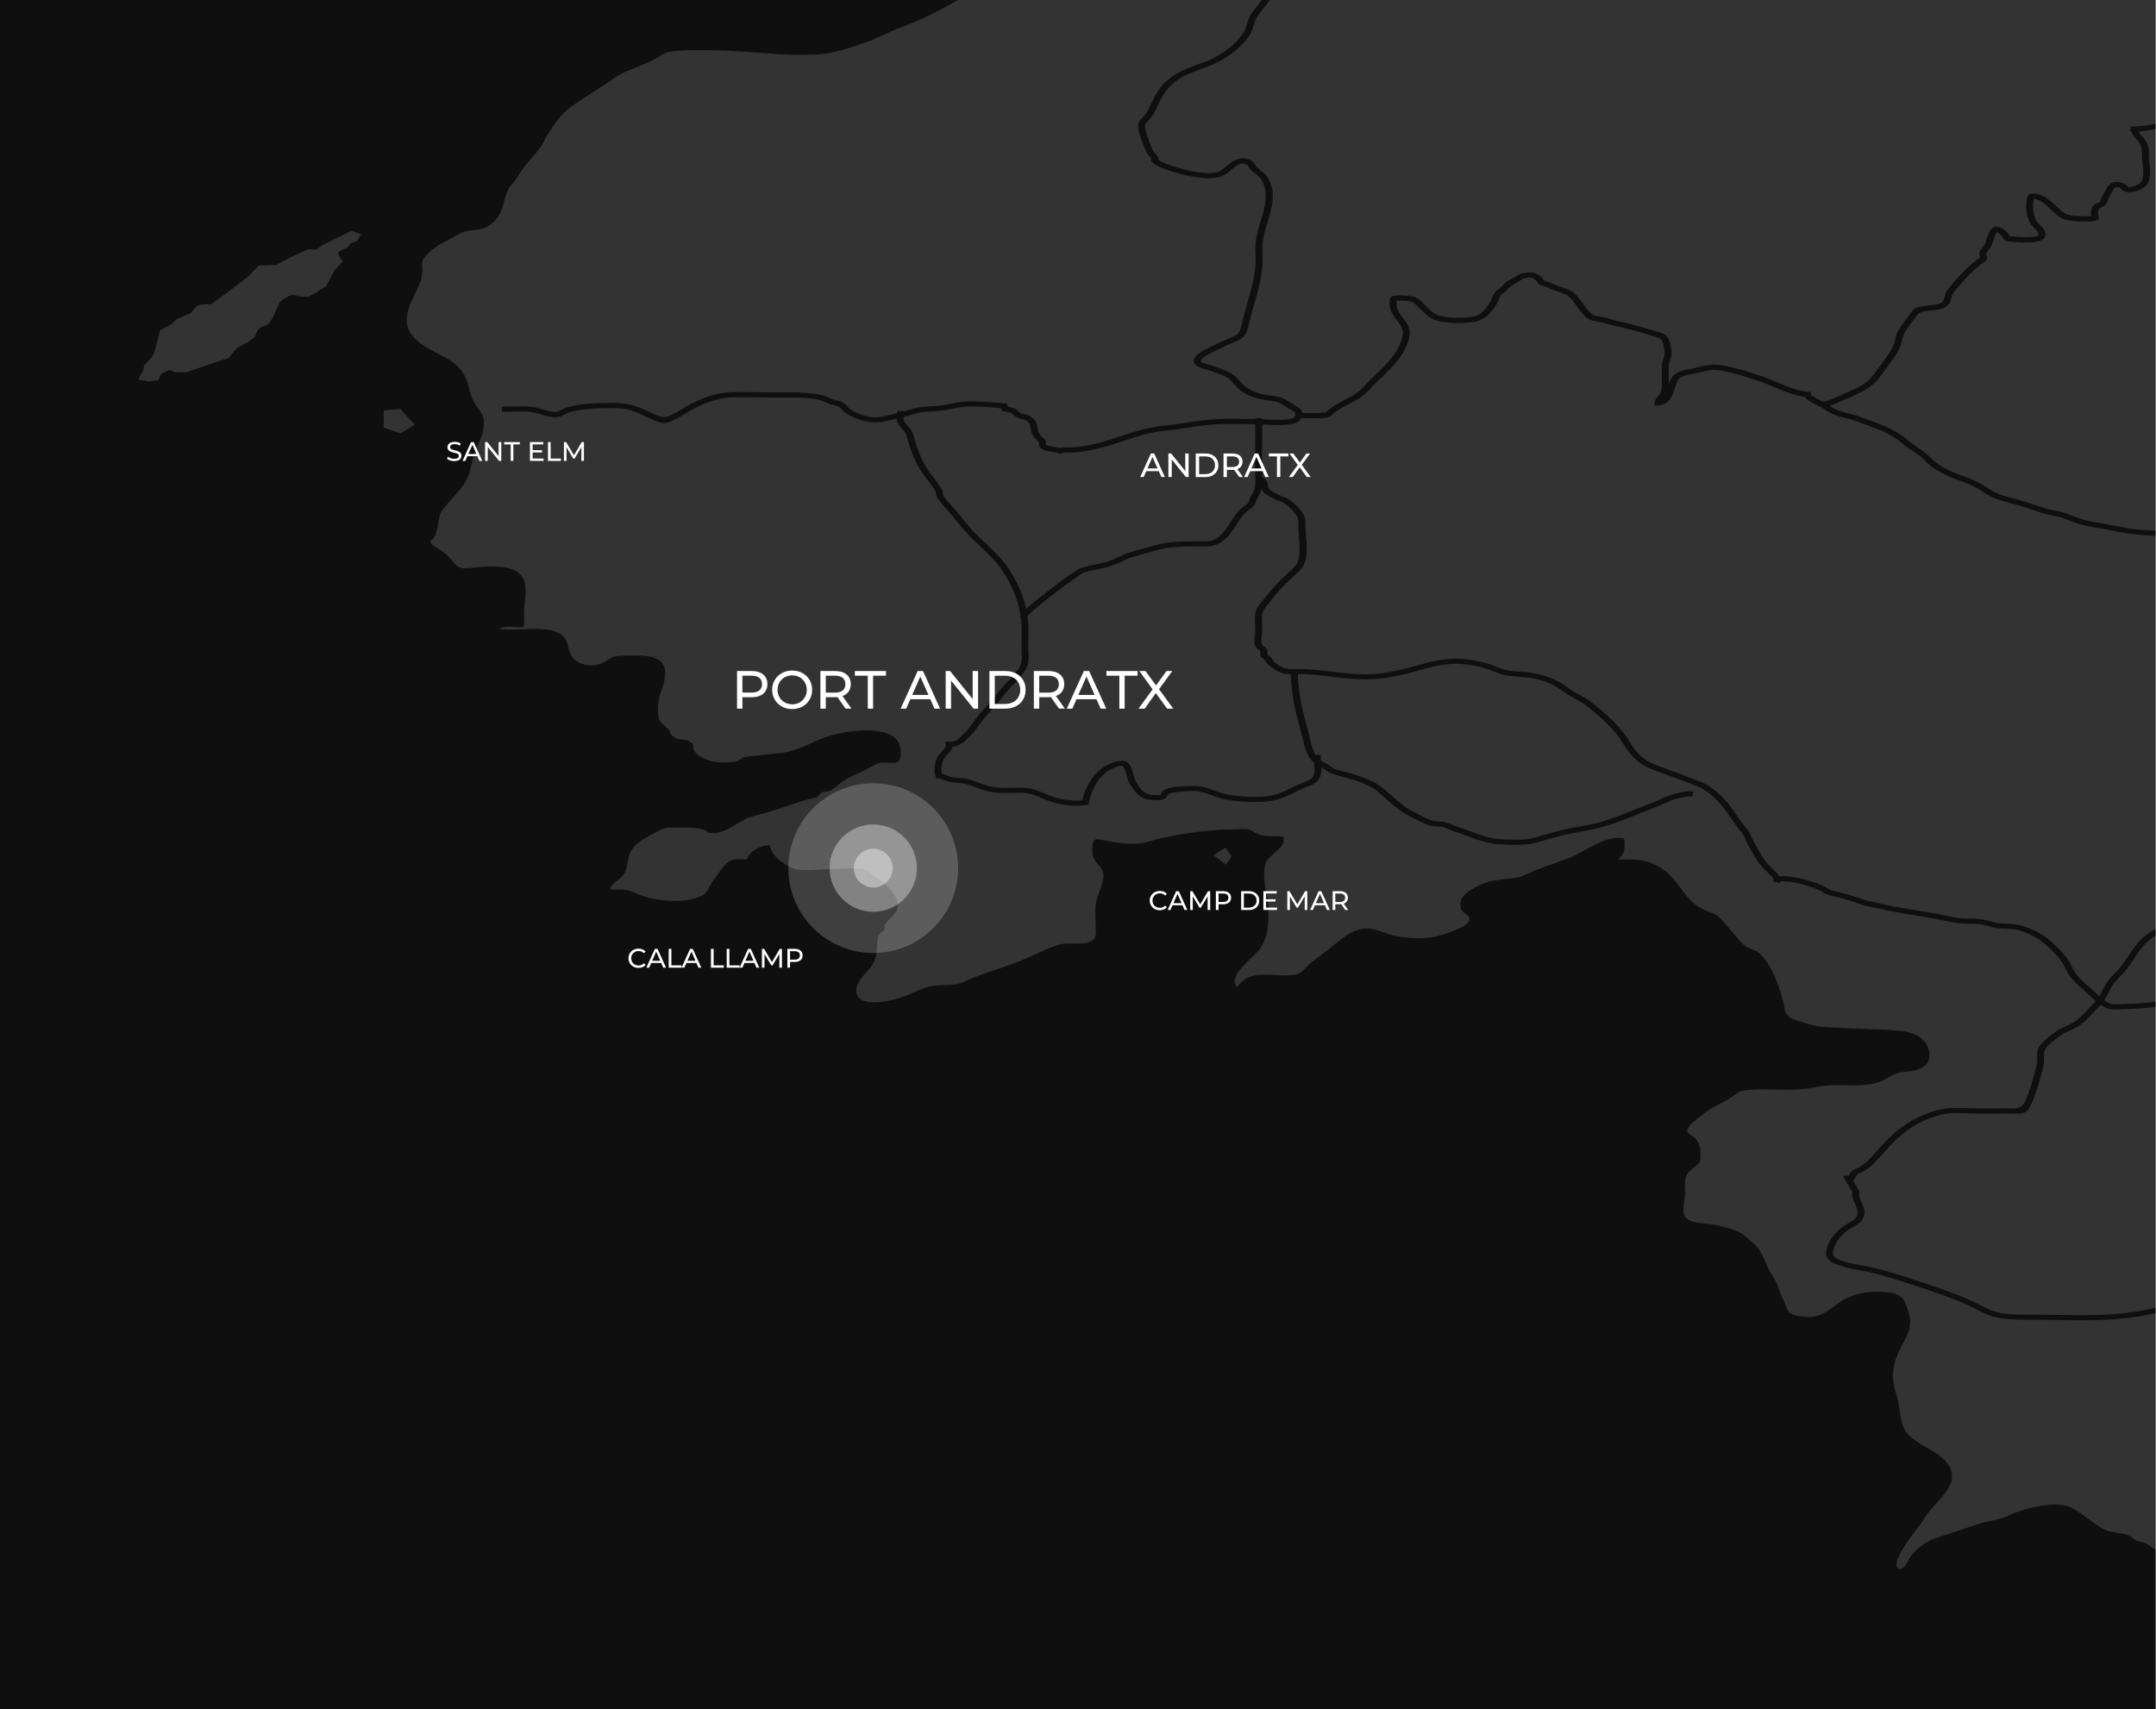 <?xml version="1.0" encoding="UTF-8"?><svg id="Layer_2" xmlns="http://www.w3.org/2000/svg" viewBox="0 0 860.25 682"><rect x="0" y="0" width="860.25" height="682" fill="#808080" stroke="none"/><defs><style>.cls-1{opacity:.2;}.cls-1,.cls-2,.cls-3,.cls-4{fill:#fff;}.cls-2{opacity:.4;}.cls-3{opacity:.35;}.cls-5{opacity:.15;}.cls-6{fill:#0f0f0f;}</style></defs><g id="Layer_1-2"><rect class="cls-6" width="860" height="682"/><g class="cls-5"><path class="cls-4" d="M400.19,277.93l-.97,1.21c-1.16,1.43-2.42,2.85-3.54,4.11-2.03,2.3-4.13,4.67-5.77,7.11-1.18,1.77-2.6,3.15-4.11,4.61l-.34.33c-1.64,1.6-3.53,2.55-5.47,2.77-.26,1.18-1.11,2.1-1.93,3-.37.4-.78.85-1.09,1.28-1.19,1.68-1.67,4.32-1.19,6.35.88.19,1.57.51,2.19.79.7.32,1.25.58,1.99.66.79.09,1.47.14,2.11.19,2.01.15,3.57.27,5.99,1.13.51.18,1.04.38,1.58.58l.21.08c1.58.59,3.21,1.19,4.82,1.61,3.04.79,6.24.73,9.62.66h.14c.78-.02,1.57-.03,2.36-.04h.19c4.54,0,6.65.91,9.31,2.07.77.33,1.53.66,2.41,1.01,4.28,1.68,8.96,2.36,13.2,1.93.67-2.97,2.8-9.73,8.66-13.4.06-.04,5.57-3.45,8.71-2.05,1.81.8,2.45,3.14,3.06,5.41.29,1.06.59,2.16.92,2.63.25.35.48.71.71,1.06,1.51,2.3,2.57,3.93,5.8,4.19,2.57.21,3.05.04,3.07.03.32-.14.39-.28.57-.63.26-.5.62-1.18,1.79-1.67,2.57-1.06,7.35-1.21,10.21-1.3h.19c3.63-.11,6.04.78,8.58,1.74,1.11.42,2.26.85,3.53,1.18,4.22,1.11,10.35,1.64,16.01,1.38,4.75-.22,8.08-1.85,11.61-3.56,1.81-.88,3.68-1.79,5.85-2.58,3.72-1.35,3.47-3.94,3.15-7.21v-.16c-2.85-2.48-3.69-6.08-4.42-9.25-.19-.8-.35-1.52-.54-2.18-2.1-7.44-4.16-15.41-4.31-23.95-1.29-.02-2.9-.16-4.45-.81-1.32-.55-2.46-1.37-3.46-2.08-1.21-.86-1.44-1.28-1.7-1.76-.13-.23-.26-.47-.57-.84-.4-.36-.93-.78-1.44-1.15l-.27-.2-.09-.27c-.25-.69-.31-1.41-.18-2.12-.15-.17-.38-.33-.64-.52-.53-.38-1.19-.84-1.47-1.6-.46-1.27-.28-2.79-.11-4.27.08-.7.16-1.34.16-1.88,0-.7-.03-1.41-.06-2.13-.05-1.38-.11-2.77.01-4.13.2-2.21,1.59-3.89,3.06-5.66.41-.49.81-.97,1.19-1.47,2.35-3.1,5.15-6.09,8.82-9.41l.51-.46c1.58-1.41,2.94-2.63,3.53-4.4.96-2.85.67-6.32.4-9.68-.12-1.54-.24-3-.24-4.42v-.23c0-2.28,0-2.96-1.35-4.69-1.35-1.73-2.75-3.17-5.23-4.57-.07-.03-.65-.22-.88-.29-.63-.2-.99-.33-1.24-.44-1.51-.7-3.11-1.64-3.93-2.13-1.26-.76-1.79-1.66-2.06-2.47-.27,1.32-.82,2.38-1.72,3.92-.34.67-.62,1.39-.82,2.13l-.06.15c-.72,1.13-1.56,1.69-2.29,2.19-.44.3-.9.61-1.33,1.02-1.55,1.51-2.66,3.25-3.73,4.94-1.49,2.35-3.04,4.78-5.8,6.8-2.71,1.99-5.72,1.96-8.91,1.96h-.83c-6.88,0-11.85,0-18.04,1.97-3.11.79-6.14,1.66-9.04,2.58-.93.36-1.95.85-2.94,1.33-1.21.58-2.45,1.18-3.78,1.65-2.1.75-4.25,1.2-6.34,1.63-1.95.4-3.78.78-5.54,1.39-.55.19-5.46,3.54-11.84,8.44-7.81,5.99-9.87,8.2-10.38,8.84.19,1.3.31,2.54.35,3.68.06,1.81.04,3.65,0,5.43v.21c-.02.94-.03,1.87-.03,2.81,0,.65.04,1.3.07,1.96.14,2.63.29,5.32-1.5,7.8-.19.26-.39.54-.59.83-.89,1.27-1.89,2.7-3.07,3.75-2.07,1.83-3.46,3.57-5.06,5.57Z"/><path class="cls-4" d="M860.25,213.85c-2.38-.12-4.78-.27-7.18-.48-3.6-.32-7.27-1.03-10.83-1.72-2.18-.42-4.39-.85-6.49-1.17-3.8-.58-7.49-1.64-11.6-3.35-1.82-.75-3.38-1.07-5.54-1.5-3.16-.64-6.01-1.61-8.76-2.55-.98-.33-1.87-.64-2.78-.93-1.49-.49-3.1-.9-4.65-1.31-1.74-.45-3.52-.92-5.21-1.48-2.32-.77-4.27-2-6.14-3.19-1.01-.64-1.96-1.24-2.95-1.76-2.22-1.17-4.54-2.03-6.99-2.94-.52-.19-1.03-.38-1.56-.58-3.93-1.48-7.21-3.29-9.76-5.38-.6-.49-1.1-1.02-1.55-1.48-.38-.39-.76-.78-1.14-1.12-1.17-1.02-2.56-1.96-3.9-2.87-1.5-1.02-3.06-2.07-4.4-3.29-1.66-1.5-5.73-4.01-8.7-5.11-1.17-.43-2.34-.89-3.51-1.34-3.37-1.31-6.85-2.67-10.61-3.56-3.61-.85-5.84-1.83-8.54-3.74-.33-.23-.95-.56-1.47-.82l-.61-.07-.02-.24-.2-.1c-2.05-1.02-4.35-2.16-5.14-3.42-4.22-.54-8.24-2.25-12.13-3.9-1.98-.84-3.84-1.63-5.64-2.23-5.22-1.75-10.31-3.39-15.25-4.3-3.53-.65-5.87-.06-8.83.69-.75.19-1.48.37-2.27.55-.73.17-1.27.23-1.74.29-.67.08-1.11.14-1.93.45-1.44.55-1.93.74-2.55,1.51-.51.64-.89,1.85-1.29,3.13-.96,3.08-2.15,6.92-6.71,7.28l-1.48.12-.04-1.1c-.04-1.05.72-1.94,1.46-2.81.3-.35.64-.74.81-1.06.75-1.36.72-2.79.68-4.31,0-.37-.02-.7-.02-1.03,0-.55-.01-1.11-.02-1.67-.02-1.34-.05-2.72.03-4.07.05-.91.33-1.79.6-2.63.31-.97.61-1.89.52-2.72-.29-2.51-.94-4.74-1.54-5.3-.36-.34-1.34-.6-2.21-.83-.44-.12-.87-.23-1.26-.36-5.02-1.65-9.9-2.85-14.44-3.89-1.17-.27-2.19-.57-3.27-.88-.64-.19-1.23-.36-1.84-.53-.57-.16-1.33-.28-2.06-.39-1.01-.16-2.04-.33-2.86-.61-2-.69-3.66-2.97-5-4.8-.34-.46-.64-.88-.9-1.2-.28-.33-.55-.7-.83-1.08-.63-.85-1.28-1.72-2-2.29-1.09-.85-2.67-1.4-4.34-1.98-1.21-.42-2.46-.85-3.58-1.42-.39-.2-.98-.39-1.56-.58-.9-.3-1.82-.6-2.49-1.05-.55-.5-.9-.96-1.15-1.45-1.37-1-1.82-1.3-3.9-1.01-1.16.16-1.66.5-2.42,1.02-.39.27-.79.54-1.33.83-2.15,1.14-2.58,1.48-4.23,3.3-.43.47-.89.75-1.26.97-.31.19-.54.32-.73.56-.44.55-.74,1.27-1.05,2.03-.33.81-.67,1.63-1.23,2.4l-.43.6c-1.48,2.05-3,4.16-6.1,5.3-3.95,1.45-12.76,1.16-16.42.2-3.08-.81-4.79-2.5-6.45-4.14-.44-.43-.84-.83-1.25-1.2-.29-.25-.54-.53-.8-.8-.76-.81-1.36-1.45-2.77-1.74-1.03-.22-4.28-.34-5.3-.23-.06.39-.08,1.3.12,2.5.26,1.53,1.36,2.98,2.43,4.38,1.49,1.96,3.02,3.97,2.71,6.47-.93,7.53-6.61,12.9-12.61,18.58l-.17.16c-.83.78-1.56,1.58-2.26,2.34-1.64,1.78-3.17,3.44-5.68,4.9-1.1.64-2.2,1.22-3.26,1.78-2.1,1.11-4.08,2.15-5.88,3.52-.42.32-.72.58-.96.79-1.21,1.07-1.76,1.31-4.81,1.47-1.87.1-3.8.05-5.66,0-.63-.02-1.24-.03-1.84-.04-.25.47-.62.88-1.1,1.23-2.87,2.01-9.19,1.64-13.81,1.37l-.81-.05c0,2.19-.01,4.38-.02,6.57-.02,4.93-.04,9.74,0,14.38,1.83.95,2.09,2.29,2.28,3.27.18.91.32,1.64,1.34,2.26.77.46,2.26,1.34,3.66,1.99.07.03.36.13.88.3.74.24,1.17.38,1.43.53,3,1.7,4.63,3.49,5.94,5.17,1.72,2.2,1.72,3.38,1.72,5.72v.23c0,1.35.12,2.78.24,4.29.28,3.53.58,7.16-.48,10.31-.74,2.22-2.29,3.6-4.08,5.21l-.51.46c-3.57,3.23-6.29,6.12-8.55,9.11-.4.53-.82,1.03-1.23,1.53-1.29,1.56-2.51,3.03-2.67,4.73-.11,1.27-.06,2.6,0,3.89.03.75.06,1.5.06,2.24,0,.64-.08,1.32-.17,2.04-.16,1.3-.32,2.64.02,3.56.08.21.36.41.71.66.47.34,1.13.79,1.47,1.5l.14.27-.08.29c-.12.42-.12.85-.02,1.28.52.39,1.01.81,1.46,1.22.52.62.71.97.85,1.22.2.36.29.51,1.01,1.02.96.69,1.95,1.4,2.98,1.83,1.46.61,3.15.57,4.93.52.68-.02,1.36-.03,2.03-.02,4.24.08,8.47.58,12.57,1.07l.44.05c4.29.51,8.73,1.03,13.15,1.01,7.5-.03,14.76-1.93,22.16-4.04,9.98-2.85,17.17-2.89,26.52-.15,1.21.35,2.32.79,3.4,1.22,1.83.72,3.57,1.41,5.53,1.6,1.1.11,2.12.18,3.11.25,2.46.18,4.78.35,7.53.97,4.1.93,7.06,2.12,10.19,4.1.68.43,1.45.99,2.13,1.48l.91.65c1.07.75,2.37,1.45,3.62,2.12,1.57.85,3.19,1.72,4.51,2.75,5.04,3.95,11.29,9.23,14.84,15.01,2.28,3.71,4.88,7.5,9.45,9.52,2.58,1.14,5.33,2.12,8,3.06,2.17.77,4.42,1.57,6.57,2.45.8.33,1.59.62,2.37.91,1.88.69,3.61,1.33,5.28,2.33,6.01,3.59,9.72,9.05,12.99,13.86l.35.52c.53.78,1.11,1.48,1.62,2.1,1.1,1.33,2.12,2.57,2.78,4.4.52,1.46,1.29,2.73,2.1,4.07.39.66.79,1.32,1.17,2.02,1.19,2.19,2.21,3.56,4.19,5.63.2.2.48.47.81.77.96.88,2.14,1.96,2.78,3.03,4.73-.34,9.52.99,13.58,2.33,2.24.64,4.27,1.58,6.02,2.79,1.21.58,2.48.85,3.94,1.17.75.16,1.6.34,2.53.6,1.74.47,3.27.99,4.76,1.49,2.15.72,4.16,1.4,6.53,1.88,1.19.24,2.39.51,3.59.78,1.59.35,3.2.71,4.8,1.01,3.03.57,6.1,1.07,9.07,1.55l.12.02c4.87.79,9.9,1.61,14.83,2.74,2.01.46,3.91.47,5.92.49,1.54.01,3.14.02,4.88.24,1.96.38,3.87.85,5.69,1.41,1.32.31,2.58.33,3.9.35,1.08.01,2.19.03,3.48.21,5.99.84,11.54,4.15,14.74,6.96,2.92,2.57,6.73,6.4,8.27,10.05,1.42,3.35,4.24,5.88,7.26,8.4.62.52,1.31,1.17,1.98,1.81.45.43,1.03.98,1.65,1.53.48-.79.89-1.58,1.27-2.29.52-.98,1.05-2,1.72-3.03.91-1.43,2.14-2.7,3.34-3.93.84-.86,1.71-1.76,2.42-2.68.99-1.26,1.89-2.62,2.76-3.92,2.12-3.19,4.31-6.48,8.03-9.09.98-.69,1.98-1.3,2.87-1.84.1-.06.2-.12.31-.19v-156.72Z"/><path class="cls-4" d="M414.63,176.51c-.51-.41-1-.84-1.47-1.28-.09-.09-1.35-1.76-1.54-2.52-.14-.54-.22-1.09-.29-1.52-.23-1.51-.4-2.59-2.15-3.59-.34-.2-.68-.25-1.18-.32-.61-.09-1.36-.21-2.14-.61-.9-.53-1.65-1.14-2.24-1.81-.9-.41-1.89-.57-2.83-.69l-.91-.11-.34-1.12c-4.04-.43-7.67-.72-12.15-.73-2.72,0-4.93.43-7.27.88-1.27.25-2.58.5-4.03.71-1.44.21-2.89.29-4.3.37-2.14.12-4.15.24-6.02.75-.96.26-1.82.53-2.66.78-.82.25-1.68.51-2.59.76-.05.61-.05,1.2.18,1.61.4.71.94,1.3,1.46,1.87.93,1.01,1.87,2.04,2.3,3.7,1.72,6.61,4.04,11.82,6.88,15.48.26.33.51.65.76.96.56.7,1.1,1.36,1.61,2.13.17.25.36.52.57.81.61.85,1.23,1.72,1.58,2.48.27.6.32,1.09.35,1.45.04.44.07.73.41,1.2.88,1.19,2.03,2.48,3.14,3.72.6.67,1.16,1.31,1.68,1.92.85.99,1.67,2.01,2.51,3.05,1.87,2.31,3.77,4.65,5.89,6.69.77.74,1.55,1.47,2.33,2.21l.16.15c2.54,2.4,5.17,4.87,7.4,7.47h0c4.53,5.27,8.14,12.57,9.73,19.62,2.35-2.19,6.1-5.16,8.94-7.33,4.11-3.16,11.19-8.36,12.65-8.86,1.95-.68,3.99-1.1,5.95-1.5,1.98-.41,4.02-.83,5.9-1.5,1.16-.41,2.31-.97,3.42-1.5,1.1-.53,2.18-1.05,3.32-1.49,3.04-.97,6.14-1.86,9.23-2.64,6.62-2.1,12.1-2.1,19.04-2.11h.83c3.06.01,5.08.01,6.97-1.37,2.42-1.77,3.85-4.03,5.24-6.22,1.14-1.79,2.31-3.64,4.03-5.31.58-.57,1.13-.93,1.65-1.29.65-.44,1.13-.76,1.55-1.38.23-.81.54-1.6.93-2.36,1.3-2.24,1.75-3.23,1.72-5.66-.07-5.51-.04-11.25-.02-16.31v-.22c.01-2.22.02-4.43.02-6.65-1.32,0-2.64-.02-3.97-.04h-.21c-4.63-.06-9.41-.13-14.03.29-2.99.28-6.01.74-8.92,1.19-2.96.46-6.02.93-9.15,1.22-5.63.52-11.14,2.34-16.48,4.09-3.59,1.19-7.31,2.41-11.07,3.25-4.46.99-7.69,1.35-11.89,1.32h-.18c-.59-.01-.58,0-.8.1l-.99.47-.73-.32c-.55-.25-1.46-.38-2.42-.52-1.75-.25-3.72-.54-4.87-1.71-.59-.59-.55-1.25-.53-1.73,0-.13.01-.26,0-.36Z"/><path class="cls-4" d="M860.25,524c-.58.12-1.17.24-1.75.36l-2.09.42c-9.13,1.86-18.74,2.1-26.09,2.1-3.33,0-6.67-.05-9.9-.11-3.14-.05-6.79-.11-10.35-.11h-1.48c-7.63,0-12.71-.24-18.87-3.57-7.26-3.92-15.24-6.58-23.69-9.39-1.23-.41-2.44-.81-3.65-1.22-4.53-1.52-9.68-3.06-14.91-4.46-1.67-.44-3.44-.75-5.15-1.04-1.98-.34-4.01-.69-5.97-1.25l-.18-.05c-2.83-.8-6.36-1.8-7.33-4.23-.56-1.4-.16-3.43,1.19-6.05,1.29-2.49,3.73-5,6.52-6.7.41-.25.79-.47,1.16-.69,2.02-1.18,3.13-1.83,3.44-3.6.23-1.3-.36-2.6-.98-3.98-.67-1.47-1.35-2.98-1.12-4.65l-3.71-6.57,2.11.02c.05,0,.1,0,.15,0,.08-.28.22-.6.57-.92.6-1.02,1.65-1.75,3.12-2.17.36-.24.72-.47,1.08-.7.75-.47,1.46-.91,2.09-1.49,1.71-1.59,3.27-3.33,4.93-5.17,1.71-1.91,3.48-3.88,5.44-5.69,5.23-4.81,11.11-8.1,17.98-10.04,4.1-1.16,9.09-.97,13.49-.81,1.55.06,2.95.11,4.25.11,1.45,0,2.93-.01,4.41-.02h.16c2.36-.02,5.3-.05,8.08.02q3.55.08,4.87-2.9c2.05-4.59,3.31-9.45,4.64-14.87.17-.7.15-1.55.12-2.45-.04-1.3-.07-2.64.45-3.8,1.08-2.42,5.17-5.33,7.14-6.73,1.25-.89,2.57-1.47,3.86-2.04.92-.41,1.85-.82,2.7-1.32,2.44-1.45,4.42-3.6,6.34-5.67.64-.7,1.27-1.38,1.9-2.01.33-.34.65-.7.97-1.09-.87-.74-1.68-1.5-2.45-2.23-.68-.64-1.31-1.25-1.87-1.72-3.22-2.69-6.24-5.41-7.82-9.14-1.4-3.32-4.98-6.91-7.74-9.34-2.89-2.55-7.87-5.53-13.15-6.27-1.05-.15-2.05-.16-3-.17-1.47-.02-2.99-.04-4.81-.47-1.79-.54-3.57-.99-5.33-1.33-1.38-.17-2.86-.18-4.29-.19-2.15-.02-4.35-.03-6.74-.58-4.82-1.1-9.79-1.91-14.6-2.69l-.11-.02c-3.06-.5-6.14-1-9.17-1.57-1.67-.31-3.31-.68-4.9-1.03-1.19-.27-2.37-.53-3.54-.76-2.58-.52-4.69-1.23-6.92-1.98-1.49-.5-2.99-1.01-4.59-1.44-.82-.22-1.58-.39-2.3-.54-1.65-.36-3.19-.69-4.91-1.55-1.64-1.11-3.43-1.95-5.38-2.5-3.75-1.24-8.1-2.46-12.17-2.19l-.24.6-2.67-.52.27-.67c.1-.25-.28-1.01-2.64-3.18-.37-.34-.69-.64-.91-.87-2.12-2.22-3.22-3.69-4.5-6.05-.36-.65-.73-1.27-1.1-1.89-.88-1.46-1.7-2.82-2.28-4.44-.55-1.54-1.47-2.65-2.45-3.84-.55-.66-1.16-1.41-1.75-2.27l-.35-.52c-3.15-4.63-6.72-9.88-12.26-13.2-1.44-.86-3.04-1.45-4.73-2.07-.83-.31-1.68-.62-2.53-.97-2.04-.84-4.21-1.61-6.31-2.36l-.09-.03c-2.74-.97-5.57-1.98-8.24-3.16-5.25-2.32-8.08-6.42-10.54-10.42-3.38-5.51-9.44-10.62-14.33-14.46-1.15-.9-2.66-1.71-4.13-2.5-1.33-.72-2.7-1.45-3.9-2.3-.29-.2-.6-.43-.92-.66-.73-.53-1.42-1.02-2-1.39-2.83-1.79-5.5-2.86-9.22-3.7-2.47-.56-4.65-.72-6.95-.89-1.06-.08-2.11-.15-3.24-.27-2.46-.25-4.49-1.05-6.46-1.83-1.01-.4-2.06-.81-3.12-1.12-8.62-2.52-15.26-2.48-24.51.16-7.65,2.18-15.17,4.14-23.14,4.17-4.61.02-9.2-.51-13.63-1.04l-.41-.05c-4.03-.48-8.17-.97-12.21-1.05-.35,0-.7,0-1.05,0,.15,8.36,2.19,16.22,4.26,23.57.19.67.36,1.39.53,2.14.51,2.21,1.07,4.64,2.28,6.57h2.04v.67c0,.56.04,1.12.08,1.62.42.29.93.57,1.54.9.68.36,1.36.73,1.97,1.16,1.43,1.02,1.79,1.25,3.55,1.73l1.58.43c5.62,1.52,11.43,3.1,15.78,6.51,1.5,1.18,2.82,2.37,4.09,3.51,2.72,2.45,5.28,4.77,9.25,6.63.63.3,1.32.65,2.03,1.02,1.65.85,3.53,1.81,5.11,2.25,1.25.05,2.51.13,3.74.22,1.55.33,2.85.86,4.1,1.37.81.33,1.58.65,2.27.87,1.55.49,3.12,1.07,4.63,1.63l-.06.32h0l.14-.29c3.69,1.37,7.52,2.79,11.36,3.07,3.32.24,7.99.37,11.15.03,1.01-.11,2.44-.43,3.65-.81,2.1-.67,4.3-1.26,6.63-1.88l.25-.07c.74-.2,1.45-.39,2.16-.58,2.71-.74,5.44-1.22,8.09-1.69,2.44-.43,4.95-.88,7.35-1.51,4.98-1.32,9.84-3.26,14.99-5.32,1.89-.75,3.77-1.51,5.67-2.23,1.41-.54,2.77-1.14,4.08-1.72,1.29-.57,2.58-1.14,3.91-1.66,1.58-.61,6.52-1.87,8.71-1.66l.88.09-.41,2.02-.83-.08c-1.25-.13-5.54.85-7.07,1.45-1.3.5-2.6,1.08-3.75,1.59-1.39.61-2.78,1.23-4.26,1.79-1.88.72-3.75,1.46-5.61,2.21-5.02,2.01-10.21,4.08-15.38,5.45-2.55.67-5.13,1.13-7.63,1.58-2.57.46-5.23.93-7.78,1.62-.79.21-1.58.42-2.36.63-2.33.62-4.51,1.21-6.54,1.85-1.12.36-2.85.8-4.34.96-1.41.15-3.15.23-5.17.23s-4.47-.09-6.66-.24c-4.36-.31-8.41-1.82-12.33-3.27-1.62-.6-3.1-1.15-4.57-1.61-.83-.26-1.65-.6-2.52-.95-1.12-.46-2.26-.92-3.26-1.16-1.13-.08-2.4-.15-3.6-.2l-.26-.03c-2.09-.54-4.18-1.61-6.03-2.55-.72-.37-1.37-.7-1.98-.99-4.33-2.04-7.02-4.46-9.88-7.03-1.27-1.15-2.55-2.3-3.99-3.43-3.91-3.06-9.41-4.55-14.72-5.99l-1.6-.44c-2.26-.62-2.97-1.09-4.5-2.17-.4-.28-.9-.57-1.38-.82.14,2.93-.49,5.78-4.84,7.35-2,.73-3.8,1.6-5.54,2.45-3.86,1.88-7.49,3.64-12.96,3.9-6.09.29-12.49-.27-17.12-1.49-1.43-.38-2.65-.84-3.84-1.28-2.24-.84-4.31-1.62-7.23-1.53h-.18c-2.44.08-6.99.23-8.99,1.05-.32.13-.39.27-.57.61-.26.5-.6,1.17-1.76,1.66-1,.43-2.62.4-4.75.23-4.74-.38-6.44-2.98-7.94-5.27-.25-.39-.48-.73-.72-1.07-.51-.72-.83-1.91-1.17-3.16-.36-1.31-1.02-3.73-1.79-4.07-.76-.33-3.76.76-5.51,1.86-5.67,3.55-7.46,10.75-7.87,12.87l-.14.72-.96.14c-5.12.73-10.79.01-15.96-2.01-.91-.36-1.69-.69-2.41-1.01l-.08-.04c-2.5-1.08-4.14-1.8-8.11-1.8-.81,0-1.62.02-2.43.04-3.51.07-7.12.14-10.61-.77-1.75-.46-3.46-1.09-5.11-1.7l-.13-.05c-.58-.22-1.12-.42-1.65-.6-1.98-.7-3.24-.8-4.98-.93-.72-.05-1.47-.11-2.35-.21-1.29-.14-2.2-.56-3.01-.93-.72-.33-1.29-.59-2.04-.65l-.94-.07-.24-.68c-.93-2.56-.41-6.11,1.22-8.44.38-.54.84-1.04,1.24-1.48.91-.99,1.63-1.77,1.54-2.76l-.12-1.21,1.62.12c1.83.15,3.43-1.01,4.45-2.01l.34-.33c1.43-1.39,2.77-2.7,3.83-4.28,1.7-2.54,3.82-4.94,5.88-7.27,1.2-1.35,2.41-2.73,3.53-4.11.26-.32.51-.64.76-.95l.2-.25c1.67-2.08,3.11-3.88,5.32-5.85.98-.87,1.89-2.17,2.69-3.32.22-.32.44-.63.65-.92,1.44-1.99,1.31-4.26,1.18-6.66-.04-.71-.08-1.41-.08-2.12,0-.94.01-1.88.03-2.83v-.18c.03-1.77.06-3.6,0-5.38-.03-.92-.12-1.92-.25-2.96l-.33-.02.06-.67c.01-.12.05-.24.11-.39-1.21-7.54-4.86-15.44-9.76-21.15-2.15-2.5-4.73-4.93-7.22-7.28-.9-.85-1.72-1.62-2.53-2.4-2.21-2.13-4.15-4.52-6.02-6.82-.86-1.06-1.68-2.08-2.53-3.07-.49-.57-1.01-1.16-1.55-1.77-1.21-1.36-2.41-2.71-3.36-3.99-.63-.86-.7-1.52-.75-2.04-.03-.33-.06-.6-.21-.94-.27-.6-.86-1.41-1.37-2.13-.27-.37-.46-.65-.63-.9-.47-.71-.98-1.33-1.51-1.99-.31-.38-.55-.68-.79-.99-3-3.86-5.42-9.28-7.2-16.11-.32-1.25-1.07-2.06-1.86-2.92-.61-.67-1.23-1.35-1.74-2.25-.33-.59-.41-1.2-.42-1.73-.81.17-1.52.35-2.21.51-2.88.7-5.36,1.31-8.92.77-3.07-.46-6.92-1.96-9.36-3.65-.56-.39-.96-.85-1.31-1.25-.29-.34-.57-.65-.88-.87-.84-.59-1.27-.68-2.06-.84-.53-.11-1.18-.24-1.99-.54-.84-.31-1.41-.58-1.91-.82-.83-.39-1.37-.65-2.71-.91-2.74-.53-5.7-.83-8.82-.87-2.46-.03-5.05-.02-7.34,0-2.77.02-5.81.02-9.22-.07-4.94-.13-10.03-.27-14.35.74-3.83.89-6.94,2.32-9.47,3.61-1.2.61-2.31,1.29-3.3,1.9-1.19.73-2.43,1.49-3.87,2.2-.35.17-.66.33-.95.48-3.43,1.73-4.46,1.89-8.73-.08-.61-.28-1.19-.55-1.75-.81l-.13-.06c-4.88-2.29-8.08-3.8-14.09-3.68h-.73c-5.44.09-12.88.21-17.4,2.06-.48.2-.84.4-1.17.6-.85.49-1.73,1-3.69.97-1.96-.03-3.89-.6-5.76-1.15-1.58-.47-3.2-.95-4.68-1.04-2.04-.12-4.23-.08-6.35-.03-1.19.03-2.33.05-3.45.05h-.87v-2.05h.87c1.08,0,2.18-.02,3.28-.05,2.23-.05,4.52-.1,6.74.03,1.89.11,3.71.65,5.47,1.17,1.73.51,3.35.99,4.8,1.01.97.02,1.22-.12,1.88-.51.46-.27.92-.53,1.59-.81,5.11-2.09,12.95-2.21,18.67-2.3h.74c6.88-.13,10.55,1.6,15.62,3.99l.15.07c.55.26,1.12.52,1.71.8q3.11,1.43,5.67.15c.32-.16.65-.33,1.03-.51,1.33-.65,2.5-1.37,3.64-2.07,1.1-.67,2.22-1.36,3.49-2.01,2.7-1.37,6.02-2.91,10.2-3.88,4.79-1.11,10.11-.97,15.26-.83,3.44.09,6.5.09,9.05.07,2.35-.02,4.96-.03,7.49,0,3.34.05,6.52.36,9.47.94,1.77.35,2.61.75,3.5,1.17.46.22.94.45,1.65.71.58.21,1.03.31,1.5.4.94.19,1.9.39,3.22,1.32.55.38.92.82,1.29,1.24.3.34.57.66.89.88,2.11,1.45,5.41,2.75,8.03,3.15,2.84.43,4.98-.09,7.45-.7.8-.2,1.63-.4,2.52-.58.26-.05.51-.11.76-.17,0-.08,0-.16,0-.23v-.67s2.74-.01,2.74-.01v.18c.47-.14.93-.28,1.4-.42.87-.26,1.76-.54,2.76-.81,2.23-.62,4.54-.75,6.77-.87,1.33-.08,2.69-.15,3.99-.34,1.37-.2,2.63-.44,3.85-.68,2.74-.53,5.07-.94,7.97-.95,5.17.02,9.54.42,13.48.86l.93.1.36,1.17c.87.14,2.08.41,3.24,1l.34.26c.5.6,1.07,1.08,1.76,1.49.25.13.59.18,1.03.25.62.09,1.47.22,2.32.71,2.66,1.52,2.94,3.36,3.19,4.98.07.47.14.92.26,1.37.05.18.59,1.07,1.11,1.77.41.36.95.82,1.47,1.23l.2.21c.32.59.3,1.05.28,1.41,0,.15-.02.4.01.47.5.51,1.92.71,3.17.89.86.13,1.73.25,2.52.48.59-.24.95-.25,1.92-.24h.18c3.84.04,6.84-.3,11.07-1.24,3.6-.8,7.23-2,10.73-3.15,5.52-1.82,11.23-3.7,17.27-4.26,2.99-.28,5.99-.74,8.89-1.19,2.99-.46,6.05-.94,9.17-1.22,4.78-.44,9.62-.38,14.3-.31,1.44.02,2.85.04,4.25.04v-.35h2.75v.43c.32.02.66.04,1.01.06,3.88.23,9.73.57,11.71-.82.49-.35.68-.78.6-1.41-.09-.68-.41-.85-1.26-1.29-.32-.17-.69-.36-1.05-.59-.43-.27-.83-.54-1.22-.8-1.97-1.31-3.27-2.18-5.79-2.43-4.25-.41-7.79-1.39-10.81-3.01-2.07-1.11-3.22-2.43-4.33-3.7-.64-.73-1.29-1.48-2.1-2.15-1.22-1-3.82-1.94-5.9-2.69-.46-.17-.8-.29-1.11-.41-.46-.17-1.09-.34-1.76-.51-1.91-.5-4.07-1.07-4.9-2.4-.46-.74-.43-1.58.1-2.48,1.1-1.87,5.7-4.06,10.32-6.15.74-.34,1.31-.59,1.62-.75.61-.31,1.27-.59,1.98-.89,1.34-.56,2.72-1.14,3.28-1.78.93-1.06,1.34-2.89,1.66-4.36.07-.32.14-.63.21-.92.52-2.13,1.13-4.27,1.77-6.52,1.65-5.78,3.33-11.69,3.39-17.25,0-.91-.02-1.79-.05-2.66-.07-2.19-.13-4.24.31-6.57.39-2.04,1-4.06,1.65-6.2,1.77-5.85,3.61-11.91.23-17.16-.53-.82-1.25-1.36-2.02-1.94-.71-.53-1.44-1.08-2.15-1.88-.39-.44-.63-.85-.82-1.18-.37-.64-.5-.88-1.4-1.09-2.08-.5-3.55.75-5.43,2.34-1.5,1.28-3.04,2.58-5.14,3.03-6.23,1.33-15.48-1.31-19.16-2.5-4.18-1.35-6.6-2.55-7.42-3.65-.35-.48-.28-.98-.24-1.31,0-.03.01-.06.01-.09-.15-.18-.36-.4-.57-.63-.52-.56-1.05-1.12-1.29-1.62-1.07-2.25-2.27-5.44-3.06-8.14-.33-1.13-.6-2.45-.11-3.74.34-.89,1.07-1.66,1.77-2.41.39-.41.75-.8,1.01-1.15.95-1.34,1.64-2.83,2.3-4.27.53-1.16,1.08-2.35,1.78-3.52,1.97-3.26,3.94-5.66,8.19-8.24,2.54-1.55,5.49-2.62,8.35-3.66,2.08-.76,4.23-1.54,6.16-2.49,5.03-2.48,9.57-6.23,12.13-10.03.69-1.03,1.08-2.28,1.49-3.6.51-1.65,1.04-3.34,2.18-4.81l.92-1.17c.96-1.23,1.93-2.47,2.92-3.71h-121.21c-3.85,2.12-7.72,4.25-11.83,6.25-3.51,1.71-6.98,3.23-10.84,4.6-5.15,1.83-9.17,4.38-14.42,6.11-6.9,2.27-13.17,4.78-20.8,4.85-4.27.04-8.61.17-12.85-.14-13.78-1-27.79-2.31-41.78-1.33-4.61.32-4.97,1.14-7.91,2.87-3.42,2.01-7.54,3.45-11.38,5.02-2.67,1.09-3.92,1.84-6.01,3.35-5.19,3.73-11.02,6.98-16.16,10.69-5.21,3.76-6.88,7.02-9.92,11.55-.85,1.26-1.3,2.7-2.11,3.94-2.68,4.09-6.73,7.52-9.14,11.79-1.31,2.33-3.31,4.1-4.49,6.37-1.62,3.13-1.67,6.57-3.42,9.69-1.98,3.53-5.33,6.03-10.47,6.24-5.07.21-7.52,2.91-11.93,4.95-2.99,1.39-6.97,4.66-8.17,7.08-.5,1.02-.21,2.35-.18,3.43.08,2.93-.52,4.81-1.8,7.57-1.72,3.7-3.75,7.21-4.3,11.09-1.15,8.08,5.74,11.85,14.47,16.28,5.35,2.71,8.16,5.88,9.64,10.36.97,2.96,1.25,5.82,3.04,8.62,1.2,1.89,2.97,3.65,3.34,5.77.78,4.41-1.01,7.85-2.89,11.96-1.65,3.61-1.79,7.53-3.22,11.07-2.1,5.18-7.05,9.09-10.51,13.84h0c-1.91,2.63-1.18,10.71-4.62,11.97.04,1.74,2.37,2.45,3.95,3.54,2.27,1.56,3.56,2.75,5.11,4.7,2.74,3.46,4.55,2.82,9.29,2.33,5.95-.61,14.88-.96,18.14,3.42,2.84,3.81.92,10.26.92,14.43,0,1.95.26,4.03-.16,5.94-2.57.27-8.26-.64-9.82.66,7.11,1.24,15.01-1.1,21.94,1.03,7.4,2.27,4.13,7.25,8.04,11.16,1.98,1.98,5.91,2.98,9.42,2.16,4.31-1.01,4.14-3.47,10.07-3.57,5.95-.1,14.17-.79,16.34,4.15,1.23,2.8-.01,7.27-1.09,10.01-1.2,3.04-1.65,7.16-1.03,10.45.42,2.26,1.87,2.74,3.66,4.58,1.46,1.5.21,1.9,2.58,3.42,2.07,1.32,4.05.61,5.58,1.39,3.23,1.64,1.21,1.38,2.31,3.67.72,1.51,1.81,2.21,3.59,3.2,3,1.68,9.4,2.42,13.47,1.27.37-.1,1.82-1.21,2.74-1.5,1.86-.58,4.44-.53,6.43-.86,3.96-.64,8.09-.61,11.8-1.56,4.92-1.26,8.27-3.18,12.71-5.02,8.05-3.33,25.65-5.81,30.43.73,1.34,1.83,2.3,7.37-.13,8.59-1.38.69-5.33-.26-7.29.41-2.74.94-5.47,2.94-8.31,4.1-2.19.89-4.72,2.13-6.32,3.31-1.94,1.42-2.78,2.48-5.04,3.61-.94.47-2.23.19-3.09.62-.76.38-1.34,1.6-2.23,2.1.21-.12-3.05.62-3.04.61-1.39.39-3.02.96-4.45,1.41-3.91,1.21-7.6,2.62-11.59,3.74-2.5.7-6.13,1.53-8.42,2.46-4.56,1.86-9.57,7.11-15.92,5.73-.54-2.29-9.85-1.99-12.77-2-3.89-.02-4.34-.01-6.86,1.4-2.17,1.22-4.67,2.38-6.7,3.73-3.58,2.37-4.66,4.53-5.29,7.61-.51,2.49-.33,4.23-2.29,6.62-1.08,1.32-5.29,3.79-4.68,5.28,1.79.26,3.64-.02,5.45.19,2.94.34,5.27,1.82,7.91,2.65,4.8,1.51,11.22,2.21,16.45,1.57,1.86-.23,6.03-1.36,7.33-2.28,1.76-1.24,2.73-4.56,4.27-6.35,1.83-2.13,3.79-6.56,7.47-7.61,1.56-.45,3.91.02,5.58-.17.39-2.68,5.23-5.84,9.12-5.5.31,2.8,2.26,4.68,4.79,6.61,4.63,3.53,7.25,3.49,13.92,3.08,4.74-.29,9.38-.47,14.15-.55,4.82-.08,4.98.03,8.38,2.66,4.28,3.31,10.01,7.47,9.71,12.42-.17,2.93-3.54,4.92-5.22,7.52-.32.5.22,1.24-.12,1.81-.41.69-1.43,1.05-1.91,1.75-.92,1.34-.91,2.84-.97,4.29h0c-.16,4.05-.46,6.88-3.67,10.37-2.16,2.35-4.49,4.8-4.63,7.7-.32,7.03,11.52,5.01,17.54,3.12,4.99-1.57,9.03-4.47,14.5-4.94,2.74-.23,6.22.03,8.82-.67,2.13-.58,3.74-1.6,5.76-2.39,3.39-1.33,6.35-2.41,9.91-3.48.92-.28,2.8-1.02,3.73-1.38,2.03-.78,4.43-1.48,6.36-2.32,4.46-1.94,9.11-4.41,13.93-5.93,3.52-1.11,7.5-.12,10.95-.78,4.84-.92,4.02-3.5,4-6.42-.02-2.8-.26-5.67-.02-8.46.36-4.16,3.65-8.99,3.05-13.05-.3-2.03-3.52-4.37-4.09-6.64-.33-1.33-.74-5.92.99-6.68,1.07-.47,4.03.52,5.05.68,3.97.65,8.1,1.29,12.29.92,3.15-.28,6.04-1.58,9.07-2.23,9.42-1.99,19.82-3.44,29.47-3.45,1.32,0,3.4-.28,4.65-.03,2.39.46,1.83.75,3.61,1.62,3.56,1.73,6.68.9,10.8,1.35,1.64,4.32-5.77,6.99-6.96,10.47-2.07,6.03,1.09,12.98,1.03,19.12-.05,5.07,0,9.78-2.99,14.54-2.79,4.44-13.62,10.91-9.52,15.93,2.97-4,5.67-5.01,11.5-5,3.54,0,9.49.8,12.68-.29,2.23-.76,3.47-3.14,5.29-4.46,2.64-1.93,5.08-3.92,7.71-5.91,3.57-2.7,8.75-7.99,14.67-7.76,3.78.15,7.21,2,10.85,2.86,4.86,1.15,12.87,1.47,17.74.05,3.18-.93,13.18-3.83,12.24-7.14-.38-1.34-2.64-1.98-3.19-3.33h0c-2.02-4.95,3.39-8.3,9.26-10.49,3.82-1.43,7.58-1.55,11.69-2.07,3.66-.47,5.42-1.89,8.61-3.13,4.72-1.85,9.74-3.37,14.42-5.33,5.92-2.48,13.2-8.73,20.94-7.37.39,2.79.68,6.41-2.63,8.44,8.24-.34,13.58.2,19.35,4.8,5.5,4.38,7.44,10.84,13.66,14.47,2.25,1.31,4.88,1.73,7.01,3.33,2.15,1.61,4.44,4.9,6.33,6.94,1.42,1.53,3.01,3.89,4.94,5.13,2.12,1.36,3.93,1.27,5.77,3.14,5.17,5.27,7.95,14.02,9.34,20.24.36,1.62.28,3.18,1.88,4.52,1.83,1.54,4.88,2.06,7.59,2.95,4.81,1.57,7.22,1.3,12.35,1.6,5.94.35,11.86.45,17.87.74,2.62.13,5.55.32,8.1.69h0c5.94.85,9.52,3.95,10.19,8.33.53,3.47-1.03,6.2-6.08,7.31-2.8.61-4.59.17-7.4,1.36-2.75,1.17-4.41,2.74-7.57,3.58-7.61,2.03-16.44-.12-24.38,1.7-8.4,1.92-17.4.36-26.37,1.07-4.38.35-4.61,1.34-7.76,3.36-3.13,2-7.13,3.56-10,5.8-1.84,1.43-7.37,5.33-6.95,7.35.26,1.28,2.75,2.04,3.69,3.44,1.51,2.24,1.61,4.23,1.52,6.67-.11,2.8-.29,2.5-2.79,4.51-2.14,1.73-3.04,2.67-3.32,5.08-.18,1.61.02,3.38.02,4.99,0,2.17-1.45,7.37-.09,9.3,2.3,3.27,8.06,2.44,12.23,3.45,4.56,1.1,9.28,1.94,12.17,4.74,1.61,1.56,3.64,2.89,4.87,4.53,1.88,2.51,2.82,5.87,4.23,8.55.96,1.83,2.3,3.53,3.06,5.31,1.09,2.55,1.75,5.01,3.1,7.53.56,1.05,1.12,3.64,2.15,4.39,1.92,1.4,7.54,2,10.04,1.45,4.83-1.06,8.64-5.21,12.35-7.12,4.93-2.53,10.81-3.24,16.77-2.52,6.37.77,6.66,3.42,8.06,7.26,2.08,5.7.18,9.14-2.74,14.52-3.3,6.1-4.28,11.97-2.05,18.46,1.35,3.95,1.37,8.15,2.45,12.15,1.51,5.58,6.99,7.78,12.98,11.46,4.05,2.49,6.66,5.48,6.89,9.34.37,5.98-8.11,11.82-11.19,17.28-1.62,2.87-15.42,18.63-9.45,20.03,2.48-.89,2.75-3.17,3.92-4.8,2.37-3.31,6.2-6.29,10.96-7.86,5.31-1.76,10.74-3.52,16.06-5.34,3.21-1.09,6.69-1.44,9.9-2.46,2.02-.65,3.97-1.79,6.05-2.48,6.05-1.98,16.05-4.57,21.77-1.42,4.48,2.47,8.06,5.9,12.5,8.34,2.93,1.61,6.56,1.27,9.69,2.37,1.24.43,2.43,1.79,3.48,2.26.94.42,2.38.45,3.26.91,1.55.8,3.11,1.76,4.41,2.85v-94.58Z"/><path class="cls-4" d="M854.67,62.65v-.24c0-2.45.02-4.06-1.62-6.18-.23-.3-.5-.59-.76-.89-.78-.87-1.58-1.75-1.8-2.85l-.66-.09.28-.95v-.95s.85,0,.85,0c3.29-.02,6.33-.49,9.28-1.17V0h-353.48c-1.26,1.57-2.5,3.15-3.71,4.7l-.95,1.22c-.94,1.2-1.41,2.73-1.87,4.21-.43,1.39-.88,2.83-1.72,4.09-2.76,4.11-7.65,8.15-13.06,10.81-2.05,1.01-4.27,1.82-6.41,2.6-2.75,1-5.57,2.03-7.86,3.43-3.83,2.33-5.62,4.52-7.43,7.5-.65,1.07-1.17,2.22-1.68,3.32-.7,1.53-1.42,3.1-2.48,4.58-.34.47-.78.94-1.17,1.36-.59.62-1.18,1.26-1.39,1.8-.32.85-.11,1.87.15,2.74.77,2.62,1.93,5.72,2.96,7.89.12.25.62.78.95,1.13.34.36.65.69.86.98.29.41.23.84.19,1.13-.01.1-.02.16-.02.2.45.49,2.27,1.45,6.05,2.68,3.41,1.11,11.93,3.56,17.29,2.41,1.32-.28,2.59-1.36,3.81-2.4,2.14-1.82,4.56-3.87,8.37-2.95,2.07.5,2.62,1.45,3.06,2.21.17.29.34.59.6.88.56.63,1.19,1.1,1.8,1.56.91.68,1.84,1.38,2.56,2.5,3.79,5.9,1.85,12.3-.03,18.5-.64,2.12-1.24,4.1-1.61,6.04-.41,2.17-.35,4.12-.28,6.19.03.95.06,1.84.05,2.76-.06,5.77-1.77,11.78-3.43,17.58-.65,2.27-1.25,4.4-1.77,6.54-.07.27-.13.56-.2.86-.37,1.68-.83,3.76-2.08,5.18-.92,1.05-2.59,1.75-4.22,2.43-.68.29-1.28.54-1.78.8-.34.17-.96.45-1.75.81-2.3,1.04-8.39,3.78-9.23,5.22-.3.51-.17.72-.13.79.35.56,2,.99,3.32,1.34.76.2,1.47.39,2.08.61.28.11.59.22.91.33l.14.05c2.32.84,5.2,1.88,6.78,3.17.95.78,1.67,1.6,2.36,2.39,1.02,1.17,1.99,2.28,3.64,3.17,2.64,1.41,5.76,2.28,9.55,2.64,3.38.33,5.17,1.52,7.24,2.91l.12.08c.37.24.72.48,1.09.72.26.17.53.3.78.44,1.04.54,2.18,1.13,2.45,2.63.53,0,1.07.02,1.6.04,1.83.05,3.68.1,5.39,0,2.18-.12,2.2-.13,2.87-.73.26-.23.61-.54,1.13-.94,1.97-1.49,4.13-2.63,6.23-3.74,1.09-.58,2.16-1.14,3.18-1.74,2.18-1.27,3.6-2.8,5.09-4.42.74-.8,1.49-1.63,2.39-2.47l.17-.16c5.75-5.44,11.18-10.58,12.04-17.5.23-1.86-1.03-3.51-2.37-5.27-1.2-1.57-2.44-3.2-2.76-5.14-.39-2.32-.18-3.72.62-4.28,1.6-1.12,7.97-.23,8.03-.22,2.36.49,3.41,1.61,4.26,2.51.24.25.45.48.69.69.45.4.88.82,1.31,1.25,1.44,1.42,2.9,2.87,5.2,3.47,3.07.81,11.01,1.09,14.26-.11,2.32-.85,3.63-2.68,4.9-4.44l.44-.61c.42-.58.72-1.3,1.01-2,.35-.85.71-1.73,1.33-2.5.44-.55.97-.86,1.35-1.09.29-.17.52-.31.72-.53,1.81-2,2.5-2.54,4.9-3.81.41-.22.75-.45,1.08-.67.91-.62,1.84-1.25,3.78-1.52,3.53-.49,4.84.47,6.49,1.67l.31.23.11.24c.13.32.34.62.61.89.34.19,1.06.43,1.65.62.71.23,1.42.47,2.01.77.95.48,2.09.88,3.19,1.26,1.83.63,3.73,1.29,5.17,2.42.97.76,1.7,1.74,2.4,2.68.28.38.53.72.78,1.02.28.34.61.79.97,1.29.9,1.23,2.57,3.52,3.75,3.93.54.19,1.46.33,2.27.46.85.14,1.7.28,2.43.47.64.18,1.25.35,1.85.53,1.08.31,2.05.6,3.13.84,4.61,1.06,9.59,2.27,14.74,3.97.31.1.67.2,1.03.29,1.24.33,2.63.7,3.47,1.49,1.4,1.31,1.95,4.91,2.12,6.4.14,1.17-.23,2.29-.58,3.38-.24.76-.5,1.53-.53,2.23-.07,1.3-.05,2.63-.02,3.92.01.6.02,1.17.02,1.73,0,.3,0,.6.01.89v.1c.01.3.02.61.02.91.39-1.23.79-2.36,1.43-3.16,1.02-1.28,2.12-1.7,3.65-2.28,1.2-.46,1.97-.55,2.72-.65.41-.05.84-.1,1.4-.23.77-.18,1.49-.36,2.17-.53,3.27-.82,6.08-1.53,10.4-.74,5.16.95,10.6,2.7,15.72,4.42,1.92.64,3.82,1.45,5.83,2.3,3.98,1.69,8.05,3.42,12.04,3.76l1.21.1v.9c.01.37,1.43,1.26,4.22,2.64l.3.15c1.57.1,2.7-.33,4.36-1.04l1.02-.44c3.08-1.33,6.56-2.83,9.24-4.23,2.85-1.48,5.17-3.61,7.31-6.7.68-.97,1.38-1.93,2.07-2.85,1.34-1.81,2.6-3.51,3.62-5.32,1.03-1.82,1.34-3.06,1.73-4.86.53-2.5,2.63-5.26,4.48-7.69.42-.55.78-1.03,1.12-1.49l.26-.36c1.68-2.31,2.04-2.53,4.87-2.96l.62-.09c.64-.1,1.38-.17,2.09-.24,1.65-.17,3.52-.35,4.46-.83,1.2-.6,1.39-1.44,1.65-2.59.16-.68.31-1.38.7-2.08,2.07-2.79,4.38-5.46,6.9-7.99,1.92-2,4.13-3.87,6.56-5.56-.02-.17-.09-.41-.13-.57-.13-.48-.27-.98-.16-1.47.14-.63.79-1.46,1.41-2.27.3-.38.61-.79.72-.98.3-.55.54-1.31.79-2.11.53-1.7,1.08-3.44,2.43-4.55l.42-.35h.63c1.73.04,3.08.6,4.03,1.67,1.17.85,1.4,1.57,1.54,2,.13.07,1.23.17,1.59.21,5.72.53,9.5.09,9.93-.41.67-.8-.58-2.05-1.68-3.15-.59-.59-1.12-1.13-1.45-1.65-1.7-2.71-2.42-8.55-.81-11.26l.27-.45.64-.12c4.15-.8,7.85,2.69,10.56,5.25.76.72,1.39,1.31,1.9,1.7l.21.16q1.35,1.03,1.98,1.17c.3.06.68.14,1.22.28,1.27.32,6.26.51,8.38.34-.27-1.29-.3-2.97.86-4.25.53-.59,1.24-.84,1.76-1.03.37-.13.57-.21.71-.34.16-.17.62-1.28.79-1.7.29-.69.52-1.27.75-1.64.24-.39.46-.8.67-1.19.76-1.43,1.53-2.89,3.38-3.36,1.14-.29,2.44-.15,3.97.45.86.34,1.19.82,1.39,1.11.17.24.17.24.54.31.8.15,3.23-.57,4.19-1.24,2.17-1.5,1.76-5.12,1.42-8.02-.11-1-.22-1.94-.22-2.74Z"/><path class="cls-4" d="M860.25,51.45c-2.22.47-4.53.85-6.95,1,.21.57.73,1.14,1.27,1.74.3.33.6.67.87,1.02,2.01,2.59,2,4.52,1.99,7.2v.24c0,.7.1,1.58.2,2.5.39,3.4.86,7.57-2.28,9.75-1.18.82-4.53,2.14-6.74,1.73-1.58-.3-2.04-.96-2.32-1.36-.14-.2-.15-.21-.23-.24-1-.39-1.52-.4-1.78-.33-.65.17-1.22,1.23-1.71,2.17-.23.44-.47.88-.74,1.31-.15.24-.39.82-.6,1.33-.49,1.2-.81,1.94-1.21,2.36-.54.55-1.23.8-1.73.98-.34.12-.56.2-.68.33-.84.93-.59,2.44-.22,3.55l.19.56-.55.41c-1.75,1.3-10.54.51-11.84.18-.44-.11-.77-.18-1.02-.24-1.39-.29-1.56-.43-3.25-1.71l-.21-.16c-.61-.46-1.28-1.1-2.06-1.83-2.03-1.91-4.77-4.51-7.06-4.61-.94,2.43-.23,6.99,1.04,9.03.21.34.67.79,1.15,1.28,1.4,1.4,3.49,3.49,1.82,5.48-1.71,2.04-8.63,1.73-12.61,1.36-2.35-.22-3.51-.46-3.93-1.76-.09-.29-.19-.59-.96-1.16l-.13-.11c-.36-.41-.74-.64-1.22-.75-.64.81-1.04,2.08-1.39,3.21-.28.9-.54,1.73-.92,2.43-.18.33-.51.75-.88,1.23-.34.43-1.03,1.33-1.09,1.59-.03.12.08.5.14.72.16.56.35,1.27,0,1.89l-.28.31c-2.5,1.71-4.71,3.57-6.61,5.55-2.44,2.45-4.67,5.03-6.65,7.68-.2.38-.33.95-.46,1.51-.29,1.29-.65,2.87-2.83,3.96-1.48.74-3.69.96-5.64,1.16-.66.07-1.35.14-1.89.22l-.63.1q-1.79.27-3,1.93l-.26.36c-.35.48-.73.99-1.14,1.52-1.74,2.29-3.71,4.87-4.16,7.01-.42,1.96-.76,3.3-1.91,5.33-1.07,1.91-2.43,3.73-3.73,5.49-.69.93-1.39,1.87-2.05,2.82-2.35,3.39-4.95,5.75-8.18,7.43-2.78,1.45-6.32,2.98-9.44,4.32l-1.02.44c-.9.39-1.79.76-2.75,1.02,2.11,1.4,3.93,2.15,6.85,2.84,4,.95,7.58,2.35,11.05,3.7,1.16.45,2.31.9,3.46,1.32,3.36,1.25,7.76,3.97,9.6,5.64,1.21,1.1,2.68,2.09,4.11,3.06,1.43.97,2.89,1.95,4.17,3.08.48.42.91.86,1.28,1.26.45.46.87.9,1.35,1.3,2.32,1.91,5.34,3.56,8.97,4.93.52.2,1.03.38,1.54.57,2.55.94,4.96,1.83,7.36,3.1,1.09.58,2.13,1.23,3.14,1.87,1.73,1.1,3.52,2.23,5.48,2.88,1.57.52,3.28.97,4.93,1.4,1.65.43,3.31.86,4.91,1.38.89.29,1.78.59,2.66.89l.17.06c2.65.91,5.39,1.84,8.25,2.42,2.4.48,4.13.83,6.23,1.7,3.86,1.6,7.29,2.59,10.8,3.13,2.15.33,4.37.76,6.51,1.17l.09.02c3.49.68,7.08,1.38,10.49,1.68,2.29.2,4.58.35,6.86.46V51.45Z"/><path class="cls-4" d="M860.25,401.81c-4.02.49-8.12.83-12.34.88-.43,0-.92.03-1.44.07-1.74.11-3.65.23-5.1-.19-1.03-.29-2.08-.81-3.22-1.57-.23.27-.47.53-.73.79-.59.6-1.18,1.23-1.77,1.88l-.08.08c-2.03,2.2-4.13,4.48-6.88,6.11-1,.59-2.02,1.04-3,1.48-1.22.54-2.35,1.04-3.37,1.77-1.67,1.19-5.57,3.96-6.44,5.9-.37.83-.34,1.98-.31,3.1.03.98.06,1.98-.16,2.87-1.35,5.51-2.64,10.45-4.73,15.15-1.6,3.58-2.19,4.42-7.57,4.29-2.75-.06-5.66-.04-8-.02h-1.02c-1.17.02-2.33.03-3.54.02-1.42,0-2.97-.06-4.33-.11-4.37-.16-8.87-.32-12.42.68-6.5,1.83-11.84,4.82-16.83,9.41-1.89,1.74-3.61,3.66-5.27,5.52-1.64,1.83-3.31,3.69-5.09,5.34-.79.73-1.64,1.26-2.45,1.77-.42.26-.81.51-1.19.77l-.44.2c-1.02.26-1.58.64-1.9,1.26l-.07.11-.23.24s-.06.14-.07.17c-.06.27-.19.85-.94,1.21l2.56,4.54-.06.29c-.27,1.29.33,2.59.95,3.97.7,1.54,1.42,3.13,1.1,4.91-.46,2.6-2.31,3.68-4.46,4.94-.39.23-.75.44-1.12.67-2.44,1.49-4.57,3.68-5.7,5.86-1.48,2.86-1.34,4.18-1.12,4.72.58,1.46,3.29,2.23,5.67,2.9l.19.05c1.78.5,3.7.83,5.55,1.15,1.84.31,3.71.64,5.51,1.12,5.29,1.41,10.52,2.97,15.12,4.52,1.15.39,2.3.77,3.44,1.15l.17.06c8.6,2.86,16.71,5.57,24.2,9.61,5.92,3.19,10.96,3.18,18.61,3.18h.52c3.33,0,6.78.05,9.82.1h.15c11.76.2,23.92.39,35.23-1.92l2.06-.42c.83-.17,1.67-.34,2.51-.51v-120.06Z"/><path class="cls-4" d="M860.25,373.22c-.43.27-.87.56-1.29.85-3.36,2.36-5.44,5.49-7.45,8.52-.91,1.37-1.82,2.74-2.84,4.04-.79,1-1.69,1.94-2.57,2.85-1.12,1.15-2.28,2.35-3.09,3.61-.62.96-1.13,1.94-1.64,2.89l-.33-.12.32.13c-.55,1.04-1.12,2.11-1.82,3.18,1.05.76,1.98,1.25,2.83,1.5.85.24,2.45.15,3.73.07.64-.04,1.24-.08,1.76-.08,4.22-.05,8.34-.4,12.38-.91v-26.51Z"/></g><path class="cls-4" d="M460.69,362.73c-.6-.33-1.08-.79-1.42-1.37-.34-.58-.52-1.24-.52-1.97s.17-1.39.52-1.97c.34-.58.82-1.04,1.43-1.37.61-.33,1.29-.5,2.04-.5.59,0,1.12.1,1.61.29.49.2.9.49,1.24.87l-.7.68c-.57-.59-1.27-.89-2.11-.89-.56,0-1.06.12-1.51.38-.45.25-.8.6-1.06,1.04-.25.44-.38.93-.38,1.47s.13,1.04.38,1.48c.25.44.61.78,1.06,1.03.45.25.96.38,1.51.38.84,0,1.54-.3,2.11-.9l.7.68c-.34.39-.76.68-1.25.88-.49.2-1.03.3-1.62.3-.75,0-1.43-.17-2.03-.5Z"/><path class="cls-4" d="M471.82,361.27h-3.99l-.83,1.88h-1.11l3.4-7.51h1.06l3.41,7.51h-1.13l-.83-1.88ZM471.44,360.41l-1.62-3.68-1.62,3.68h3.24Z"/><path class="cls-4" d="M481.85,363.14v-5.47s-2.73,4.56-2.73,4.56h-.49l-2.71-4.53v5.44h-1.03v-7.51h.88l3.13,5.28,3.09-5.28h.88v7.51s-1.02,0-1.02,0Z"/><path class="cls-4" d="M490.36,356.33c.56.46.84,1.11.84,1.92s-.28,1.46-.84,1.92c-.56.46-1.32.7-2.3.7h-1.86v2.27h-1.07v-7.51h2.93c.97,0,1.74.23,2.3.7ZM489.59,359.5c.36-.29.54-.71.54-1.25s-.18-.96-.54-1.25c-.36-.29-.88-.43-1.56-.43h-1.82v3.37h1.82c.68,0,1.2-.14,1.56-.43Z"/><path class="cls-4" d="M495.23,355.63h3.16c.79,0,1.5.16,2.11.47.61.32,1.09.76,1.43,1.33.34.57.51,1.22.51,1.96s-.17,1.39-.51,1.96c-.34.57-.82,1.01-1.43,1.33-.62.32-1.32.47-2.11.47h-3.16v-7.51ZM498.33,362.21c.61,0,1.14-.12,1.6-.35.46-.24.82-.57,1.07-.99.25-.43.38-.92.38-1.48s-.12-1.05-.38-1.47c-.25-.43-.61-.76-1.07-.99-.46-.24-1-.35-1.6-.35h-2.03v5.64h2.03Z"/><path class="cls-4" d="M509.54,362.21v.93h-5.45v-7.51h5.3v.93h-4.23v2.31h3.77v.91h-3.77v2.42h4.38Z"/><path class="cls-4" d="M520.59,363.14v-5.47s-2.73,4.56-2.73,4.56h-.49l-2.71-4.53v5.44h-1.03v-7.51h.88l3.13,5.28,3.09-5.28h.88v7.51s-1.02,0-1.02,0Z"/><path class="cls-4" d="M528.66,361.27h-3.99l-.83,1.88h-1.11l3.4-7.51h1.06l3.41,7.51h-1.13l-.83-1.88ZM528.29,360.41l-1.62-3.68-1.62,3.68h3.24Z"/><path class="cls-4" d="M536.75,363.14l-1.62-2.31c-.2.01-.36.02-.47.02h-1.86v2.29h-1.07v-7.51h2.93c.97,0,1.74.23,2.3.7.56.46.84,1.11.84,1.92,0,.58-.14,1.07-.43,1.48-.29.41-.69.7-1.22.89l1.78,2.52h-1.17ZM536.18,359.51c.36-.29.54-.71.54-1.25s-.18-.96-.54-1.25c-.36-.29-.88-.43-1.56-.43h-1.82v3.38h1.82c.68,0,1.2-.15,1.56-.44Z"/><path class="cls-4" d="M252.7,385.75c-.6-.33-1.08-.79-1.42-1.37-.34-.58-.52-1.24-.52-1.97s.17-1.39.52-1.97c.34-.58.82-1.04,1.43-1.37.61-.33,1.29-.5,2.04-.5.59,0,1.12.1,1.61.29.49.2.9.49,1.24.87l-.7.68c-.57-.59-1.27-.89-2.11-.89-.56,0-1.06.12-1.51.38-.45.25-.8.6-1.06,1.04-.25.44-.38.93-.38,1.47s.13,1.04.38,1.48c.25.44.61.78,1.06,1.03.45.25.96.38,1.51.38.84,0,1.54-.3,2.11-.9l.7.68c-.34.39-.76.68-1.25.88-.49.2-1.03.3-1.62.3-.75,0-1.43-.17-2.03-.5Z"/><path class="cls-4" d="M263.83,384.29h-3.99l-.83,1.88h-1.11l3.4-7.51h1.06l3.41,7.51h-1.13l-.83-1.88ZM263.45,383.43l-1.62-3.68-1.62,3.68h3.24Z"/><path class="cls-4" d="M266.81,378.66h1.07v6.58h4.07v.93h-5.14v-7.51Z"/><path class="cls-4" d="M277.88,384.29h-3.99l-.83,1.88h-1.11l3.4-7.51h1.06l3.41,7.51h-1.13l-.83-1.88ZM277.51,383.43l-1.62-3.68-1.62,3.68h3.24Z"/><path class="cls-4" d="M283.67,378.66h1.07v6.58h4.07v.93h-5.14v-7.51Z"/><path class="cls-4" d="M289.96,378.66h1.07v6.58h4.07v.93h-5.14v-7.51Z"/><path class="cls-4" d="M301.03,384.29h-3.99l-.83,1.88h-1.11l3.4-7.51h1.06l3.41,7.51h-1.13l-.83-1.88ZM300.65,383.43l-1.62-3.68-1.62,3.68h3.24Z"/><path class="cls-4" d="M310.97,386.17v-5.47s-2.73,4.56-2.73,4.56h-.49l-2.71-4.53v5.44h-1.03v-7.51h.88l3.13,5.28,3.09-5.28h.88v7.51s-1.02,0-1.02,0Z"/><path class="cls-4" d="M319.4,379.35c.56.46.84,1.11.84,1.92s-.28,1.46-.84,1.92c-.56.46-1.32.7-2.3.7h-1.86v2.27h-1.07v-7.51h2.93c.97,0,1.74.23,2.3.7ZM318.62,382.52c.36-.29.54-.71.54-1.25s-.18-.96-.54-1.25c-.36-.29-.88-.43-1.56-.43h-1.82v3.37h1.82c.68,0,1.2-.14,1.56-.43Z"/><path class="cls-4" d="M304.53,269.17c1.12.93,1.67,2.21,1.67,3.84s-.56,2.91-1.67,3.84c-1.12.93-2.65,1.4-4.59,1.4h-3.71v4.55h-2.15v-15.02h5.86c1.95,0,3.48.46,4.59,1.39ZM302.98,275.51c.72-.58,1.07-1.41,1.07-2.5s-.36-1.92-1.07-2.5c-.72-.58-1.75-.87-3.11-.87h-3.65v6.74h3.65c1.36,0,2.4-.29,3.11-.87Z"/><path class="cls-4" d="M311.99,281.97c-1.22-.67-2.17-1.58-2.86-2.76-.69-1.17-1.04-2.48-1.04-3.93s.35-2.75,1.04-3.93c.69-1.17,1.65-2.09,2.86-2.76,1.22-.67,2.58-1,4.1-1s2.86.33,4.08,1c1.22.67,2.17,1.58,2.85,2.75.69,1.17,1.03,2.48,1.03,3.94s-.34,2.77-1.03,3.94c-.69,1.17-1.64,2.08-2.85,2.75-1.22.67-2.58,1-4.08,1s-2.88-.33-4.1-1ZM319.07,280.31c.88-.5,1.57-1.19,2.08-2.07.51-.88.76-1.86.76-2.95s-.25-2.07-.76-2.95c-.51-.88-1.2-1.57-2.08-2.07-.88-.5-1.87-.75-2.97-.75s-2.1.25-2.99.75c-.89.5-1.6,1.19-2.1,2.07s-.76,1.86-.76,2.95.25,2.07.76,2.95,1.21,1.57,2.1,2.07c.89.5,1.89.75,2.99.75s2.09-.25,2.97-.75Z"/><path class="cls-4" d="M337.38,282.8l-3.24-4.61c-.4.03-.72.04-.94.04h-3.71v4.57h-2.15v-15.02h5.86c1.95,0,3.48.46,4.59,1.39,1.12.93,1.67,2.21,1.67,3.84,0,1.16-.29,2.15-.86,2.96-.57.82-1.39,1.41-2.45,1.78l3.56,5.04h-2.34ZM336.24,275.53c.72-.59,1.07-1.42,1.07-2.51s-.36-1.92-1.07-2.5c-.72-.58-1.75-.87-3.11-.87h-3.65v6.76h3.65c1.36,0,2.4-.29,3.11-.88Z"/><path class="cls-4" d="M346.24,269.65h-5.15v-1.87h12.42v1.87h-5.15v13.15h-2.12v-13.15Z"/><path class="cls-4" d="M371.2,279.04h-7.98l-1.65,3.76h-2.21l6.8-15.02h2.12l6.82,15.02h-2.25l-1.65-3.76ZM370.45,277.33l-3.24-7.36-3.24,7.36h6.48Z"/><path class="cls-4" d="M390.25,267.78v15.02h-1.76l-9.01-11.2v11.2h-2.15v-15.02h1.76l9.01,11.2v-11.2h2.15Z"/><path class="cls-4" d="M394.78,267.78h6.33c1.59,0,3,.31,4.23.94,1.23.63,2.19,1.51,2.86,2.65.68,1.14,1.02,2.44,1.02,3.92s-.34,2.78-1.02,3.92-1.63,2.02-2.86,2.65-2.64.94-4.23.94h-6.33v-15.02ZM400.98,280.93c1.22,0,2.29-.24,3.21-.71.92-.47,1.63-1.13,2.13-1.98s.75-1.83.75-2.95-.25-2.1-.75-2.95c-.5-.85-1.21-1.51-2.13-1.98-.92-.47-1.99-.71-3.21-.71h-4.06v11.29h4.06Z"/><path class="cls-4" d="M422.55,282.8l-3.24-4.61c-.4.03-.72.04-.94.04h-3.71v4.57h-2.15v-15.02h5.86c1.95,0,3.48.46,4.59,1.39,1.12.93,1.67,2.21,1.67,3.84,0,1.16-.29,2.15-.86,2.96-.57.82-1.39,1.41-2.45,1.78l3.56,5.04h-2.34ZM421.41,275.53c.72-.59,1.07-1.42,1.07-2.51s-.36-1.92-1.07-2.5c-.72-.58-1.75-.87-3.11-.87h-3.65v6.76h3.65c1.36,0,2.4-.29,3.11-.88Z"/><path class="cls-4" d="M437.5,279.04h-7.98l-1.65,3.76h-2.21l6.8-15.02h2.12l6.82,15.02h-2.25l-1.65-3.76ZM436.75,277.33l-3.24-7.36-3.24,7.36h6.48Z"/><path class="cls-4" d="M446.62,269.65h-5.15v-1.87h12.42v1.87h-5.15v13.15h-2.12v-13.15Z"/><path class="cls-4" d="M465.68,282.8l-4.51-6.2-4.44,6.2h-2.47l5.64-7.7-5.3-7.32h2.45l4.21,5.77,4.16-5.77h2.34l-5.3,7.25,5.69,7.77h-2.47Z"/><path class="cls-4" d="M179.59,183.75c-.53-.17-.94-.4-1.24-.68l.4-.84c.29.26.65.47,1.1.63.45.16.91.24,1.38.24.62,0,1.09-.11,1.39-.32.31-.21.46-.49.46-.84,0-.26-.08-.47-.25-.63-.17-.16-.38-.28-.62-.37s-.6-.18-1.05-.29c-.57-.13-1.02-.27-1.37-.41s-.64-.34-.89-.63-.37-.66-.37-1.14c0-.4.11-.76.32-1.08.21-.32.53-.58.96-.77s.96-.29,1.6-.29c.44,0,.88.06,1.31.17s.8.28,1.11.49l-.35.86c-.32-.2-.65-.35-1.01-.46s-.71-.16-1.05-.16c-.61,0-1.06.11-1.37.33s-.46.51-.46.86c0,.26.09.47.26.63.17.16.38.29.64.38.25.09.6.18,1.03.28.57.14,1.02.27,1.36.41.34.14.64.34.88.62s.37.65.37,1.13c0,.39-.11.75-.32,1.08-.21.33-.54.58-.98.77-.44.19-.97.28-1.61.28-.57,0-1.11-.09-1.64-.26Z"/><path class="cls-4" d="M190.48,182.05h-3.99l-.83,1.88h-1.11l3.4-7.51h1.06l3.41,7.51h-1.13l-.83-1.88ZM190.11,181.19l-1.62-3.68-1.62,3.68h3.24Z"/><path class="cls-4" d="M200.01,176.42v7.51h-.88l-4.51-5.6v5.6h-1.07v-7.51h.88l4.51,5.6v-5.6h1.07Z"/><path class="cls-4" d="M203.76,177.35h-2.57v-.93h6.21v.93h-2.57v6.58h-1.06v-6.58Z"/><path class="cls-4" d="M216.9,182.99v.93h-5.45v-7.51h5.3v.93h-4.23v2.31h3.77v.91h-3.77v2.42h4.38Z"/><path class="cls-4" d="M218.64,176.42h1.07v6.58h4.07v.93h-5.14v-7.51Z"/><path class="cls-4" d="M231.97,183.93v-5.47s-2.73,4.56-2.73,4.56h-.49l-2.71-4.53v5.44h-1.03v-7.51h.88l3.13,5.28,3.09-5.28h.88v7.51s-1.02,0-1.02,0Z"/><path class="cls-4" d="M462.35,188.01h-4.99l-1.03,2.35h-1.38l4.25-9.39h1.33l4.26,9.39h-1.41l-1.03-2.35ZM461.88,186.94l-2.03-4.6-2.02,4.6h4.05Z"/><path class="cls-4" d="M474.26,180.97v9.39h-1.1l-5.63-7v7h-1.34v-9.39h1.1l5.63,7v-7h1.34Z"/><path class="cls-4" d="M477.11,180.97h3.96c.99,0,1.87.2,2.64.59.77.39,1.37.95,1.79,1.66.42.71.64,1.53.64,2.45s-.21,1.74-.64,2.45c-.43.71-1.02,1.26-1.79,1.66-.77.39-1.65.59-2.64.59h-3.96v-9.39ZM480.98,189.19c.76,0,1.43-.15,2.01-.44s1.02-.71,1.33-1.24c.31-.53.47-1.15.47-1.84s-.16-1.31-.47-1.84c-.31-.53-.76-.95-1.33-1.24s-1.24-.44-2.01-.44h-2.53v7.05h2.53Z"/><path class="cls-4" d="M494.46,190.36l-2.02-2.88c-.25.02-.45.03-.59.03h-2.32v2.86h-1.34v-9.39h3.66c1.22,0,2.17.29,2.87.87s1.05,1.38,1.05,2.4c0,.72-.18,1.34-.54,1.85-.36.51-.87.88-1.53,1.11l2.23,3.15h-1.46ZM493.75,185.81c.45-.37.67-.89.67-1.57s-.22-1.2-.67-1.56-1.1-.54-1.94-.54h-2.28v4.22h2.28c.85,0,1.5-.18,1.94-.55Z"/><path class="cls-4" d="M503.81,188.01h-4.99l-1.03,2.35h-1.38l4.25-9.39h1.33l4.26,9.39h-1.41l-1.03-2.35ZM503.34,186.94l-2.03-4.6-2.02,4.6h4.05Z"/><path class="cls-4" d="M509.51,182.13h-3.22v-1.17h7.77v1.17h-3.22v8.22h-1.33v-8.22Z"/><path class="cls-4" d="M521.42,190.36l-2.82-3.88-2.78,3.88h-1.54l3.53-4.82-3.31-4.57h1.53l2.63,3.61,2.6-3.61h1.46l-3.31,4.53,3.55,4.86h-1.54Z"/><path class="cls-1" d="M348.43,380.31c18.71,0,33.88-15.17,33.88-33.88s-15.17-33.87-33.88-33.87-33.88,15.17-33.88,33.87,15.17,33.88,33.88,33.88"/><path class="cls-3" d="M348.43,363.86c9.62,0,17.42-7.8,17.42-17.42s-7.8-17.42-17.42-17.42-17.42,7.8-17.42,17.42,7.8,17.42,17.42,17.42"/><path class="cls-2" d="M348.43,354.18c4.28,0,7.74-3.47,7.74-7.74s-3.47-7.74-7.74-7.74-7.74,3.47-7.74,7.74,3.47,7.74,7.74,7.74"/><g class="cls-5"><path class="cls-4" d="M128.38,97.95l-2.09,1.7-3.14-.24-8.02,3.65-4.88,2.68-6.98.24-4.54,4.63c-3.5,2.72-10.67,8.1-14.3,10.71,0,0-4.11,0-5.23.49-1.18.5-3.14,3.16-3.14,3.16l-5.58,2.43-2.44,2.19-4.19,2.19-1.4,5.84-1.4,4.38-3.49,3.65-.4,2.06-2.04,3.78,4.19.73,3.84-.49,1.05-2.43s2.25-1.42,3.19-1.59c1.03-.18,2.04.86,2.04.86h4.88l17.09-5.84,3.14-3.89s7.24-3.41,7.59-5.38c.11-.63.46-1.35,1.02-2.14.7-.98,2.07-.98,3.07-1.43,1.72-.77,3.33-4.69,3.33-4.69l2.09-4.63s3.49-3.26,5.82-2.81c.8.15,1.89.54,2.55.62.77.1,3.14,0,3.14,0l3.49-1.95,1.04-.81,2.45-1.38,3.49-6.57,3.14-3.41s-2.1-2.54-1.74-3.41c.3-.75,3.49-1.95,3.49-1.95l1.44-1.82,2.4-.85,1.74-2.68-3.84-1.46-11.86,5.84Z"/></g><g class="cls-5"><polygon class="cls-4" points="153.14 163.77 153.14 170.66 159.73 172.95 165.49 169.51 159.73 163.19 153.14 163.77"/></g><g class="cls-5"><polygon class="cls-4" points="488.88 338.25 484.21 341.29 489.17 345.06 491.43 341.84 488.88 338.25"/></g></g></svg>